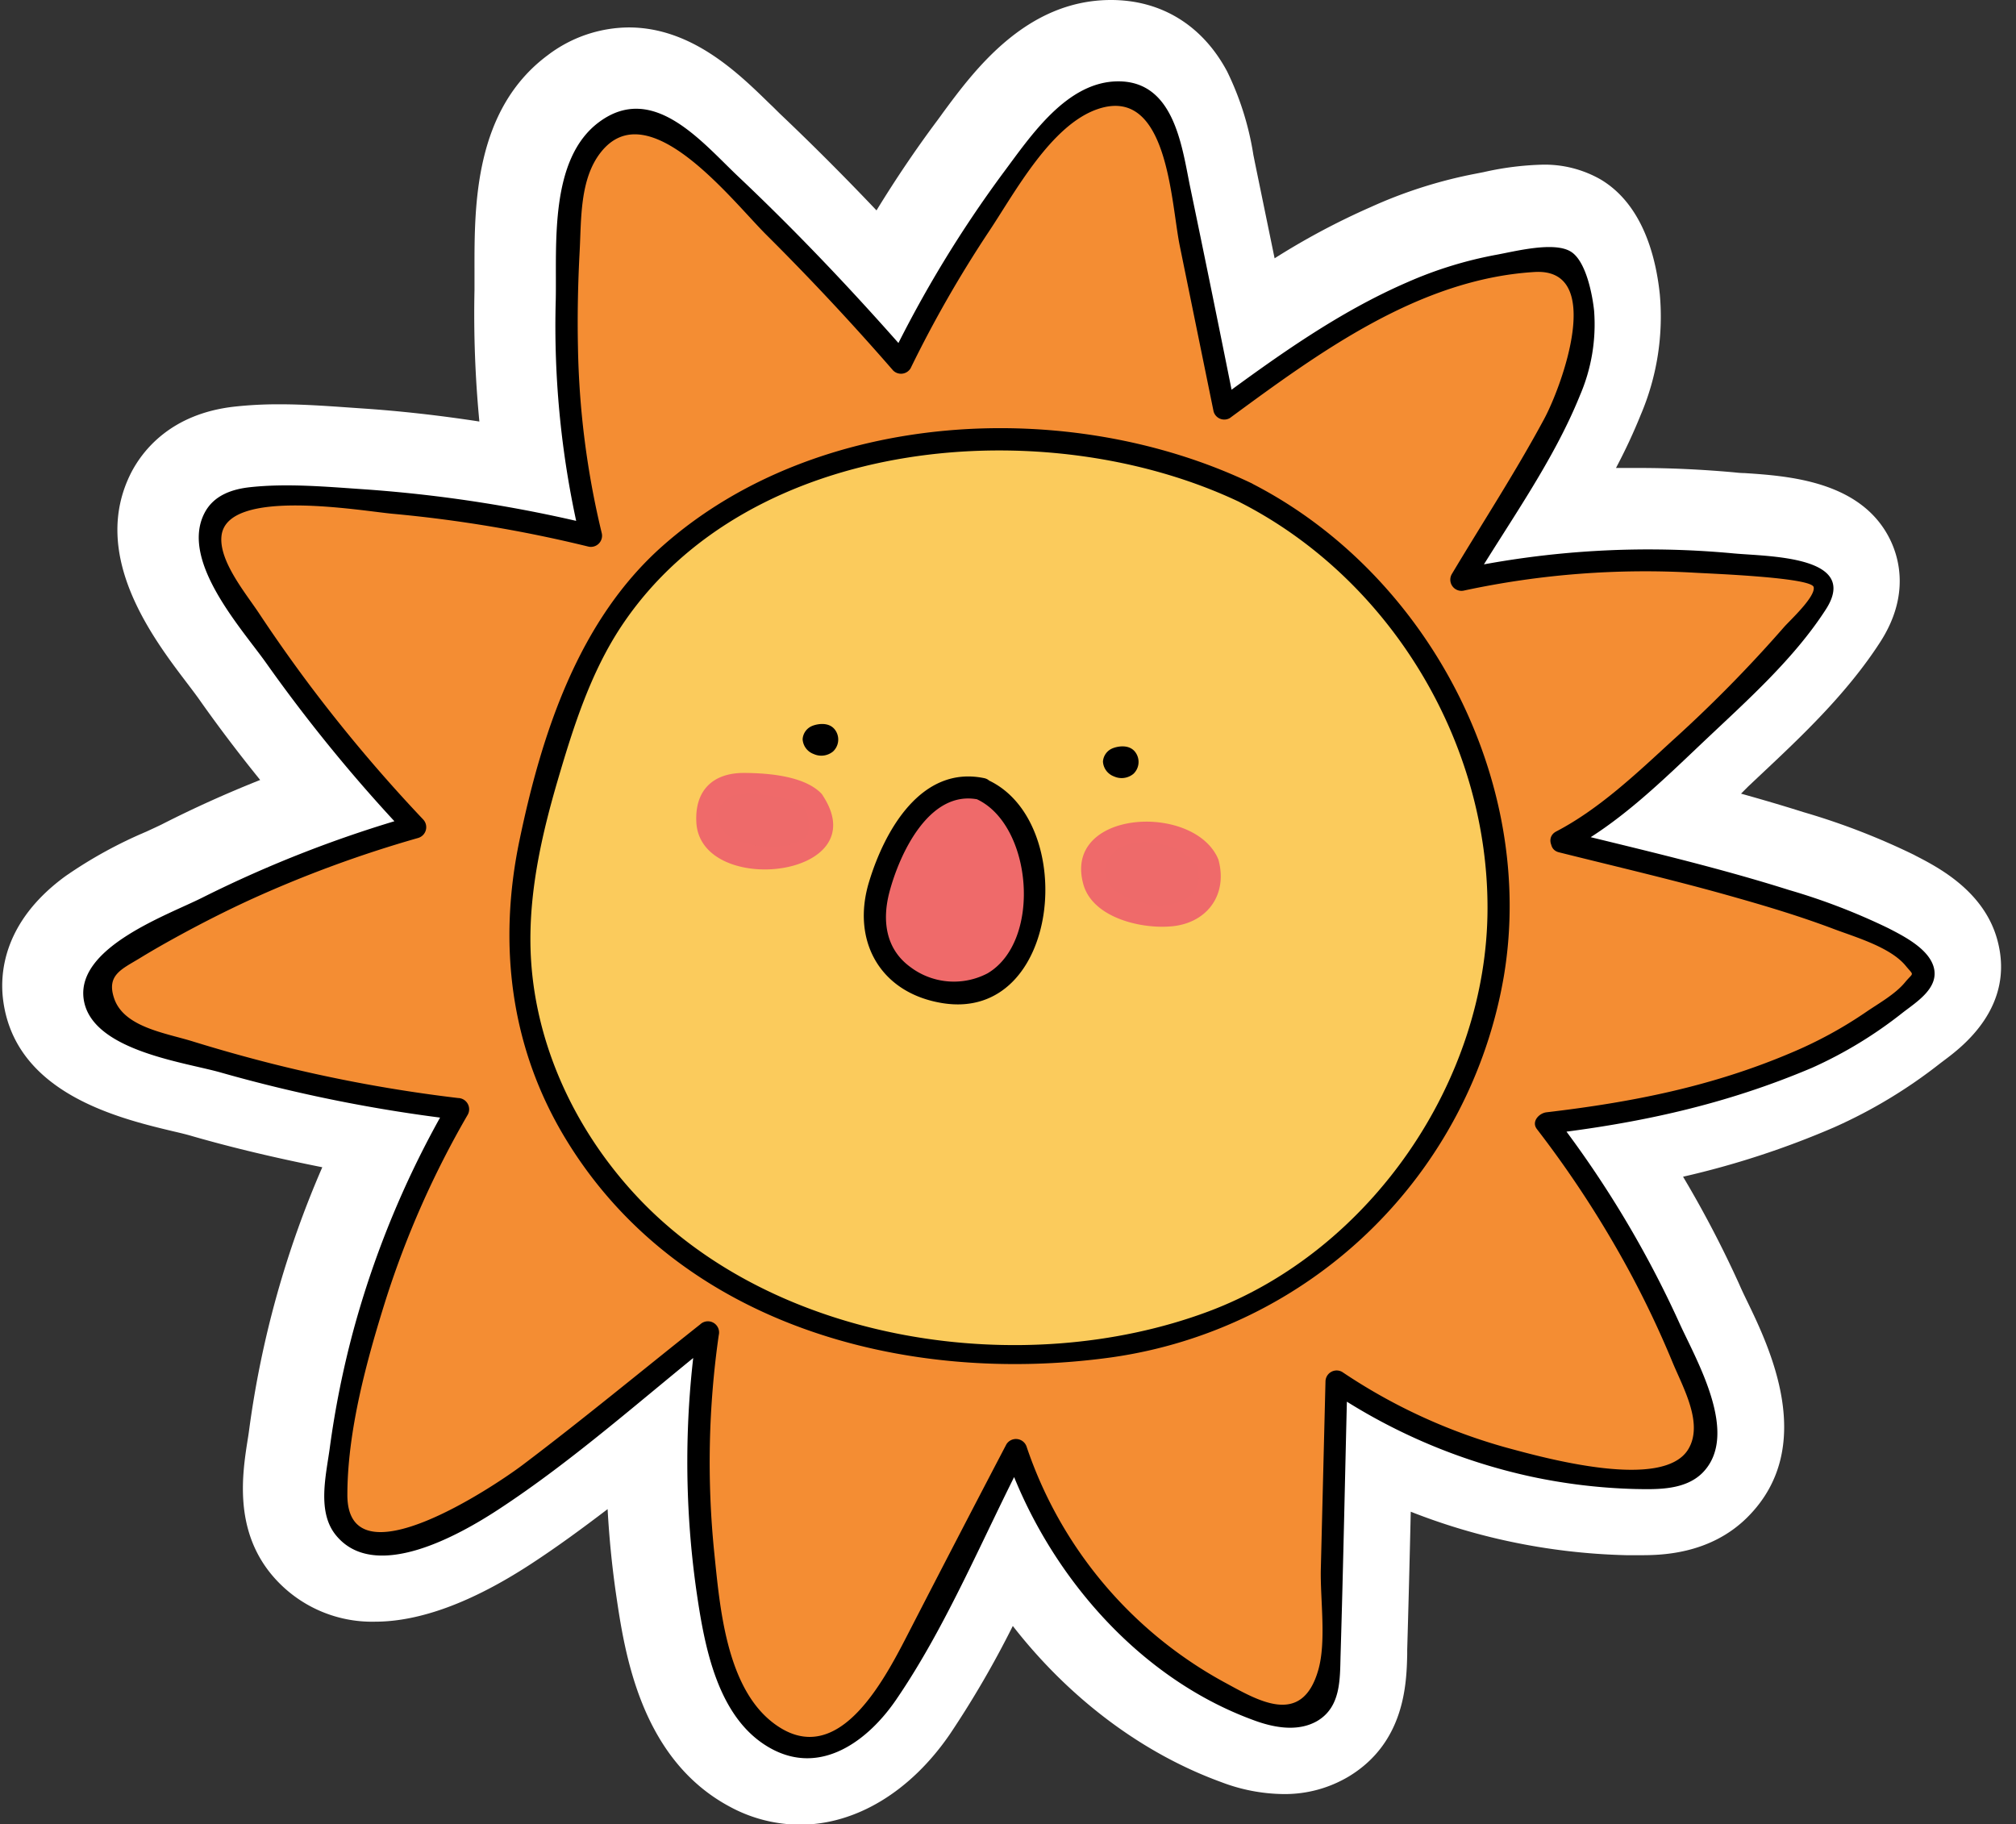 <?xml version="1.0" encoding="UTF-8"?><svg xmlns="http://www.w3.org/2000/svg" xmlns:xlink="http://www.w3.org/1999/xlink" height="246.7" preserveAspectRatio="xMidYMid meet" version="1.0" viewBox="-0.3 0.0 272.6 246.7" width="272.6" zoomAndPan="magnify"><rect x="-0.3" y="0.0" width="272.6" height="246.7" fill="#333333" stroke="none"/><g data-name="Layer 2"><g data-name="Layer 2"><g id="change1_1"><path d="M258.66,115.68l-.1-.06a94.12,94.12,0,0,0-15-5.8c-2.81-.89-5.62-1.71-8.44-2.5l1-1,1.73-1.63c5.43-5.1,11.58-10.89,16.07-17.84,4.08-6.3,2.57-11.47,1.3-14-3.93-7.84-13.78-8.49-19.66-8.88-.57,0-1.08-.07-1.52-.11-4.26-.38-8.55-.58-12.74-.58-1,0-2.06,0-3.09,0a76,76,0,0,0,3.35-7.19,33.85,33.85,0,0,0,2.58-16.25c-.54-5.25-2.38-12.22-8-15.57a15.24,15.24,0,0,0-8-2,40.35,40.35,0,0,0-7.8,1l-1.12.22A63,63,0,0,0,185.05,28a97.76,97.76,0,0,0-13,6.93L169.39,22q-.1-.51-.21-1.05a39.6,39.6,0,0,0-3.55-11.29C162.29,3.41,156.71,0,149.93,0h0c-11.5,0-18.53,9.56-22.74,15.26-.26.37-.52.72-.77,1.06-2.87,3.84-5.61,7.9-8.2,12.13q-6.42-6.76-12.87-12.89c-.49-.46-1-1-1.52-1.48C99.64,10,93.33,3.71,84.71,3.71h0A18.28,18.28,0,0,0,73.77,7.46c-9.94,7.38-9.92,20.35-9.91,28.93,0,1,0,2,0,2.87A152.32,152.32,0,0,0,64.52,57c-5.33-.82-10.64-1.42-15.86-1.77l-1.73-.12c-3-.21-6.19-.44-9.47-.44a54.14,54.14,0,0,0-6,.31c-8.69.95-12.49,6-14,8.89C11.76,75,20.37,86.29,25,92.38c.6.79,1.16,1.53,1.56,2.09,2.6,3.7,5.39,7.38,8.32,11q-6.87,2.73-13.29,6c-.5.25-1.29.61-2.13,1a60.2,60.2,0,0,0-10.9,6C.11,124.63-.35,131.65.13,135.28,1.78,147.86,15.72,151.22,23.21,153c1,.23,1.88.45,2.47.63,5.66,1.63,11.54,3,17.6,4.21a133.3,133.3,0,0,0-9.89,35.5c-.06.45-.13.92-.21,1.4-.7,4.48-1.87,12,3.23,18.17a17.66,17.66,0,0,0,14,6.38c6.06,0,13.14-2.62,21.05-7.78,3.59-2.34,7-4.85,10.4-7.44q.32,5.82,1.14,11.49c1.14,7.76,3.25,22.22,15.33,28.72a20,20,0,0,0,9.55,2.46c7.55,0,14.94-4.47,20.27-12.25a133,133,0,0,0,8.5-14.62c7.57,9.72,17.4,17.19,28.2,21.12a24.17,24.17,0,0,0,8.38,1.61,16.87,16.87,0,0,0,8.87-2.39c7.6-4.61,7.79-12.63,7.88-16.48l0-.64c.18-6.21.34-12.49.48-18.67a83.89,83.89,0,0,0,13.25,4,85.68,85.68,0,0,0,15.92,1.88c.61,0,1.22,0,1.84,0,2.57,0,9.38,0,14.52-5.14,9.5-9.49,3-22.94-.14-29.4-.34-.71-.66-1.37-.93-2a147,147,0,0,0-7.64-14.64,117.26,117.26,0,0,0,20.43-6.68,67.49,67.49,0,0,0,14.35-8.66l.49-.37c2.4-1.79,9.67-7.22,7.24-16.26C268,120.46,261.68,117.23,258.66,115.68Z" fill="#fff"/></g><g id="change2_1"><path d="M210.84,113.77c10-5,38.1-33.22,35.45-34.89A15.8,15.8,0,0,0,239.77,77c-17.93-2.2-30.46-1.18-42.48,1.46L207,62.33c2.5-4.16,5-8.4,6.23-13.1s.93-10-1.88-14c-17.06-.76-32.3,9.86-46.06,20q-3.42-16.83-6.86-33.64c-.63-3.11-1.5-6.56-4.19-8.23-4.61-2.86-10.25,1.54-13.66,5.76a154.92,154.92,0,0,0-19,29.91A352.11,352.11,0,0,0,93,19.81c-1.8-1.64-3.76-3.33-6.17-3.65-3.22-.43-6.33,1.83-7.88,4.69s-1.87,6.2-2.09,9.44c-1,14.12-.72,28.47,2.8,42.18A176.38,176.38,0,0,0,35.42,67.3c-2.09,0-4.39.17-5.89,1.62-2.7,2.61-.94,7.13,1,10.31a203,203,0,0,0,25.22,32.58A156.72,156.72,0,0,0,17,128.67c-2.24,1.36-4.72,3.29-4.55,5.91.18,2.81,3.25,4.37,5.9,5.32A195.41,195.41,0,0,0,61.59,150a124.1,124.1,0,0,0-16.38,50.92c-.17,1.76-.27,3.64.62,5.17,1.66,2.85,5.75,3,8.94,2.14,7.68-2,14.14-7,20.35-11.95l20.27-16.1a118.52,118.52,0,0,0,.9,40.29c1.4,7.19,5.27,15.73,12.59,15.84,6.38.09,10.6-6.39,13.54-12.05L137,196a57.92,57.92,0,0,0,32,34.9c3.16,1.35,7.51,2.09,9.44-.75a8,8,0,0,0,1-4.41l1-39a75.54,75.54,0,0,0,42.17,13c2.24,0,4.71-.19,6.29-1.77,2.35-2.36,1.47-6.29.32-9.41a138.25,138.25,0,0,0-20.4-36.77c18.07-2.1,23.61-3.66,38.07-10.1,1.7-.76,13.27-8.16,13-10C258.84,124.77,222.84,116.77,210.84,113.77Z" fill="#f48d33"/></g><g id="change3_1"><path d="M211.6,115.06c7-3.64,13-9.61,18.7-15s12-11,16.28-17.64c4.69-7.26-7.77-7.16-12.39-7.58A123.5,123.5,0,0,0,196.9,77l1.69,2.2c5-8.35,11.1-16.69,14.75-25.74A24.23,24.23,0,0,0,215.25,42c-.22-2.08-1.08-6.76-3.19-8-2.3-1.37-7.53,0-10.07.46a54.16,54.16,0,0,0-12,3.71c-9.23,4-17.46,9.89-25.52,15.82l2.2.9q-3-15-6.1-29.9C159.46,19.39,158.31,11,150.92,11c-6.94,0-11.83,7.37-15.5,12.29a159.69,159.69,0,0,0-15.18,25l2.35-.31c-7.35-8.4-15-16.49-23.14-24.18C94.55,19.15,88,11.12,80.73,16.49c-6.78,5-5.74,16.56-5.88,24a125,125,0,0,0,3.32,32.42L80,71a185.7,185.7,0,0,0-31-4.83c-5-.34-10.44-.84-15.48-.29-2.5.27-4.95,1.13-6.17,3.5C24,75.87,32.4,85,35.73,89.71a212.84,212.84,0,0,0,19,23.16l.66-2.51a163.2,163.2,0,0,0-28.29,11C22.51,123.69,10.13,128,11,135S24.42,143.59,29.45,145a204.55,204.55,0,0,0,32.14,6.42L60.3,149.2A128.22,128.22,0,0,0,47.46,180a125.85,125.85,0,0,0-3.16,15.73c-.49,3.69-1.79,8.71.84,11.89,5.28,6.44,16.73-.1,21.83-3.42,10.37-6.77,19.79-15.27,29.48-23l-2.51-1.46a124.15,124.15,0,0,0-.07,35.39c1.08,7.43,2.82,17.41,10.17,21.36,6.75,3.63,13.07-1.15,16.82-6.63,6.94-10.13,11.83-22.19,17.47-33.08l-2.74-.36c5.37,15.77,17.7,30.39,33.65,36.2,2.69,1,6,1.63,8.64.06,3.14-1.91,3-5.61,3.09-8.86.37-12.35.61-24.7.92-37l-2.26,1.3a78.51,78.51,0,0,0,27.14,11.56,76.58,76.58,0,0,0,14.07,1.67c3,.06,6.73.15,9.07-2.19C235,194,229.1,184,226.8,178.94a141.9,141.9,0,0,0-16.73-27.83l-1.3,2.26c12.65-1.49,24.24-4,36-9A57.76,57.76,0,0,0,257,136.92c1.91-1.47,4.92-3.34,4.18-6.11-.68-2.52-4.07-4.23-6.15-5.3a85.46,85.46,0,0,0-13.42-5.16c-10-3.16-20.17-5.5-30.32-8-1.87-.46-2.67,2.43-.8,2.9,8,2,16.06,3.87,24,6.14,4.45,1.26,8.89,2.61,13.22,4.25,2.87,1.08,7.59,2.44,9.66,4.94,1.19,1.45,1.1.83-.08,2.26-1.32,1.6-3.54,2.83-5.25,4a56.9,56.9,0,0,1-10.14,5.52c-10.74,4.57-21.52,6.69-33.09,8.05-1,.12-2.07,1.25-1.3,2.26a142.8,142.8,0,0,1,12.46,19.15,132.84,132.84,0,0,1,5.87,12.35c1.43,3.46,4.25,8.33,2.14,11.81-3.41,5.61-19.33,1.2-24.56-.22a76.39,76.39,0,0,1-22.23-10.24,1.51,1.51,0,0,0-2.26,1.29l-.63,25.35c-.1,4,.77,9.77-.34,13.65-2.23,7.83-8.25,4.08-12.8,1.62a57,57,0,0,1-26.63-31.76,1.52,1.52,0,0,0-2.75-.36Q129.35,207.6,123,219.93c-3.24,6.26-9.71,19.91-18.72,13.07-6.41-4.87-7.25-15.79-8-23.05a121.11,121.11,0,0,1,.61-29.41,1.51,1.51,0,0,0-2.5-1.46c-8,6.34-15.87,12.86-24,19-3.84,2.9-23.67,16.19-23.72,4.11,0-8.69,2.61-18.23,5.2-26.46a125.83,125.83,0,0,1,11.08-25,1.52,1.52,0,0,0-1.3-2.25,199.36,199.36,0,0,1-25.08-4.62q-5.38-1.36-10.69-3c-3.72-1.17-9.4-1.92-10.74-5.84-1.08-3.17,1-3.95,3.48-5.46,1.76-1.08,3.55-2.09,5.36-3.08,3.1-1.69,6.25-3.29,9.46-4.77a161.1,161.1,0,0,1,22.81-8.4,1.52,1.52,0,0,0,.66-2.51,210,210,0,0,1-15.37-18.2Q38,87.87,34.77,83c-1.76-2.68-5.49-7.1-5.12-10.52.71-6.64,19-3.37,23.2-3a180.63,180.63,0,0,1,26.36,4.42,1.51,1.51,0,0,0,1.85-1.84,115.21,115.21,0,0,1-3.21-25.15c-.09-4.31,0-8.63.23-12.94s0-9.73,2.84-13.35c6.43-8.23,17.73,6.48,22.41,11.14q8.9,8.86,17.14,18.34a1.51,1.51,0,0,0,2.36-.3,160.94,160.94,0,0,1,10.58-18.48c3.51-5.26,8.39-14.44,14.75-16.58,9.47-3.19,9.85,12.5,11.06,18.47q2.29,11.22,4.58,22.43a1.5,1.5,0,0,0,2.2.89c12.15-8.93,25.61-18.81,41.21-19.75,9.55-.57,3.68,15.43,1.29,19.87-3.85,7.16-8.32,14-12.5,21a1.51,1.51,0,0,0,1.69,2.2,116.7,116.7,0,0,1,31.25-2.4c2.26.13,15.71.64,16,1.94s-3.27,4.56-4,5.4a182.48,182.48,0,0,1-15.24,15.48c-4.78,4.39-9.79,9.15-15.58,12.17C208.37,113.37,209.89,116,211.6,115.06Z"/></g><g id="change4_1"><path d="M168.16,66.64c-14.41-7.13-31.12-8.48-46.85-5.83-16.07,2.7-32.1,11-40.44,25.68a76.65,76.65,0,0,0-6.08,15C72,110.36,69.61,119.56,70,128.9c.66,17.91,11.73,34.33,26.4,43.5s32.44,11.75,49.44,10.13a73.7,73.7,0,0,0,15-2.83c21.11-6.55,37.8-26.7,41.05-49.57S192.7,78.77,168.16,66.64Z" fill="#fbcb5c"/></g><g id="change3_2"><path d="M168.92,65.34c-24.57-11.73-58.65-10.09-79.62,8.48C77.91,83.9,72.94,99.21,69.93,113.7c-2.91,14-1.23,28,6.28,40.34,15.3,25.18,46,33.36,73.77,29.51A62.75,62.75,0,0,0,203.05,132c4.44-26.51-10.39-54.53-34.13-66.65-1.72-.87-3.24,1.71-1.52,2.59,20.16,10.29,33.45,32.16,33.44,54.82,0,23.39-15.84,46.42-37.79,54.6-25,9.31-58.55,4.33-77.17-15.51C77.06,152.45,71.42,140,71.42,127c0-7.35,1.66-14.56,3.72-21.58,2.11-7.19,4.44-14.52,8.62-20.8C101,58.76,141.29,55.47,167.4,67.93,169.14,68.76,170.66,66.17,168.92,65.34Z"/></g><g id="change3_3"><path d="M150.07,101.22a2.08,2.08,0,0,0-1.23,1.77,2.28,2.28,0,0,0,1.49,2,2.5,2.5,0,0,0,2.62-.34,2.21,2.21,0,0,0,.38-2.77C152.51,100.52,150.72,100.93,150.07,101.22Z"/></g><g id="change3_4"><path d="M109.46,98.19a2.08,2.08,0,0,0-1.23,1.77,2.27,2.27,0,0,0,1.49,2,2.5,2.5,0,0,0,2.62-.34,2.21,2.21,0,0,0,.38-2.77C111.9,97.5,110.11,97.9,109.46,98.19Z"/></g><g id="change5_1"><path d="M132.37,106.67a7.91,7.91,0,0,0-7.42,1.94,20.16,20.16,0,0,0-4.48,6.6,24.61,24.61,0,0,0-2.5,7.4,10,10,0,0,0,1.73,7.44,10.81,10.81,0,0,0,4.54,3.18c3,1.21,6.51,1.58,9.37.08,4-2.09,5.46-7,5.71-11.5.3-5.25-.88-11.07-5-14.29Z" fill="#ef6a6a"/></g><g id="change3_5"><path d="M132.76,105.22c-8.45-1.74-13.41,7-15.54,14-2.45,8,1.49,15.08,9.94,16.43,16,2.55,18.42-24.72,6-30.23-1.75-.77-3.28,1.81-1.51,2.59,7.65,3.38,9,19.24,1.58,23.61a9.78,9.78,0,0,1-10.48-.89c-3.28-2.42-3.78-6.21-2.81-10,1.37-5.26,5.42-14,12.07-12.61C133.85,108.5,134.66,105.61,132.76,105.22Z"/></g><g id="change6_1"><path d="M163,116.64a5.51,5.51,0,0,1-.71,5.19c-1.29,1.61-3.45,2-5.41,2a15.72,15.72,0,0,1-5.64-1.21,6,6,0,0,1-3.5-3,4.93,4.93,0,0,1,1-4.87,7.36,7.36,0,0,1,4.37-2.1C157.84,111.77,162.37,114.93,163,116.64Z" fill="#ee6a6a"/></g><g id="change5_2"><path d="M161.55,117c2.33,8.46-14,5.77-12.31,0,1.39-4.83,10.56-3.49,12.46.39.85,1.73,3.44.21,2.59-1.52-3.59-7.33-20.84-6.27-18.11,3.68,1.23,4.47,7.53,6,11.55,5.74,5-.25,8.07-4.14,6.72-9.06A1.51,1.51,0,0,0,161.55,117Z" fill="#ef6a6a"/></g><g id="change6_2"><path d="M109.66,108.32a5,5,0,0,1,1.11,3.5,4.13,4.13,0,0,1-1.85,3.12,6.13,6.13,0,0,1-2.27.78,15.35,15.35,0,0,1-7-.39c-1.91-.56-3.9-1.75-4.26-3.66a5.19,5.19,0,0,1,0-1.8,5.94,5.94,0,0,1,1.3-3.09C98.3,105.06,108.27,106.57,109.66,108.32Z" fill="#ee6a6a"/></g><g id="change5_3"><path d="M108.36,109.08a4.75,4.75,0,0,1,.55,3.76c-.32.73-1.91,1.24-2.66,1.43a12,12,0,0,1-5.23-.13c-1.77-.42-4-1.21-4.18-3.37a2.86,2.86,0,0,1,1.93-3.17c2.31-.61,8.06,0,9.82,1.78a1.5,1.5,0,0,0,2.13-2.12c-2.36-2.38-7.32-2.73-10.46-2.74-4.09,0-6.64,2.29-6.4,6.7.57,10.16,24.46,7.53,17.09-3.65C109.89,106,107.29,107.46,108.36,109.08Z" fill="#ef6a6a"/></g></g></g></svg>